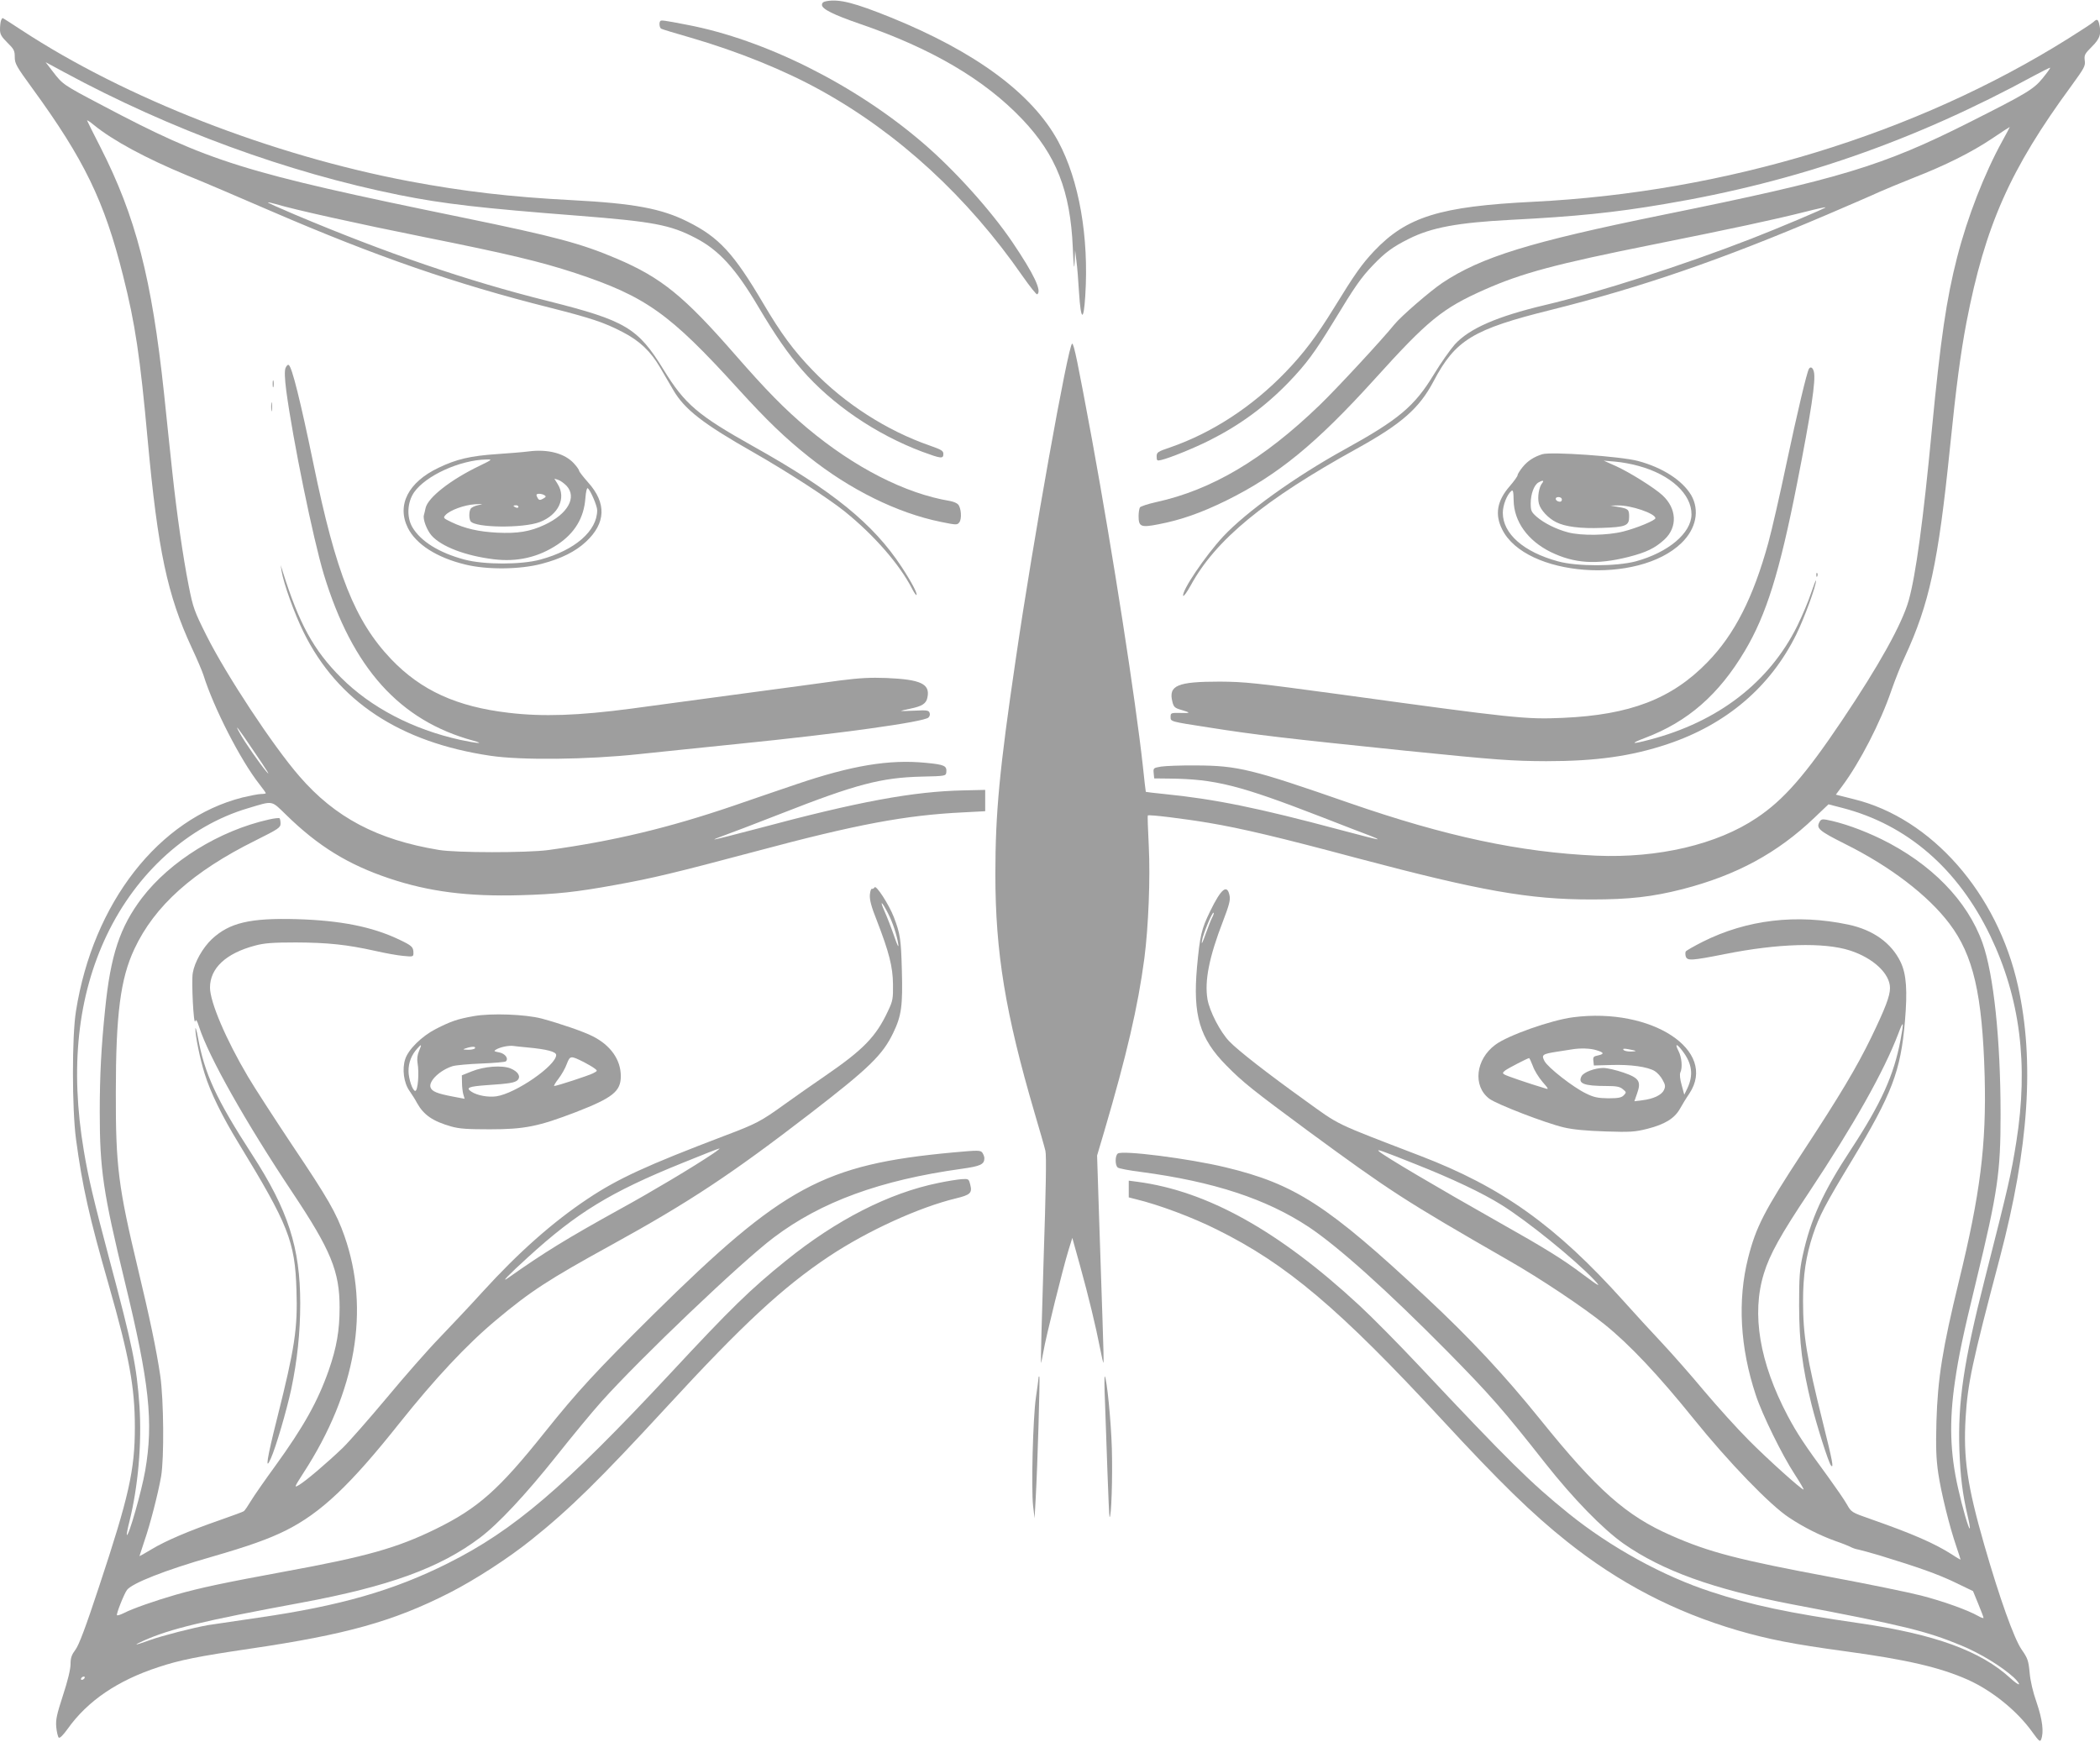 <?xml version="1.0" standalone="no"?>
<!DOCTYPE svg PUBLIC "-//W3C//DTD SVG 20010904//EN"
 "http://www.w3.org/TR/2001/REC-SVG-20010904/DTD/svg10.dtd">
<svg version="1.0" xmlns="http://www.w3.org/2000/svg"
 width="1280pt" height="1062pt" viewBox="0 0 1280 1062"
 preserveAspectRatio="xMidYMid meet">
<g transform="translate(0,1062) scale(0.1,-0.1)"
fill="#9e9e9e" stroke="none">
<path d="M5038 10613 c-19 -3 -28 -10 -28 -23 0 -25 71 -60 227 -114 439 -150
763 -340 994 -583 207 -218 293 -436 308 -783 5 -114 9 -142 11 -90 l3 75 8
-65 c5 -36 12 -123 16 -194 11 -172 28 -180 38 -19 23 359 -38 705 -165 941
-157 290 -501 545 -1021 756 -221 89 -312 113 -391 99z"/>
<path d="M6 10494 c-3 -9 -6 -32 -6 -53 0 -30 8 -44 45 -81 40 -39 45 -49 45
-88 0 -40 10 -57 106 -189 317 -435 440 -688 554 -1143 74 -292 104 -495 150
-1000 62 -675 120 -947 268 -1267 33 -70 65 -146 72 -168 62 -199 226 -519
340 -664 22 -28 40 -53 40 -56 0 -3 -13 -5 -28 -5 -16 0 -66 -10 -113 -21
-511 -129 -912 -643 -1016 -1303 -25 -154 -24 -595 0 -778 39 -291 81 -477
199 -888 126 -440 160 -626 160 -870 0 -261 -36 -422 -218 -971 -82 -249 -123
-357 -144 -385 -23 -31 -30 -49 -30 -88 0 -31 -17 -102 -46 -190 -39 -120 -45
-149 -41 -195 3 -30 10 -58 15 -63 6 -6 27 15 55 54 121 170 305 295 554 376
130 43 240 65 558 112 584 86 872 166 1214 340 155 79 358 210 500 324 234
187 415 365 826 811 464 504 707 729 989 917 235 156 549 299 773 353 87 21
100 33 87 83 -9 36 -10 37 -54 34 -25 -2 -88 -12 -140 -23 -301 -61 -622 -225
-930 -474 -217 -175 -334 -289 -704 -687 -648 -695 -954 -956 -1355 -1157
-331 -166 -657 -260 -1156 -332 -148 -22 -286 -42 -305 -45 -91 -16 -283 -65
-357 -92 -91 -33 -109 -35 -37 -3 161 72 364 121 959 231 535 99 846 212 1090
396 112 84 279 263 467 499 96 121 219 270 273 330 237 265 856 855 1052 1002
289 218 649 349 1143 418 116 16 140 27 140 65 0 9 -6 24 -12 33 -12 16 -24
16 -178 2 -790 -73 -1037 -207 -1829 -989 -348 -345 -460 -466 -660 -716 -280
-351 -407 -464 -666 -591 -235 -115 -422 -168 -920 -259 -369 -68 -516 -99
-663 -141 -128 -37 -265 -85 -315 -111 -22 -11 -41 -17 -44 -14 -6 6 44 132
61 154 31 41 233 121 516 202 229 66 348 109 451 160 214 107 393 276 694 655
216 271 410 479 590 629 209 175 318 246 700 456 478 263 734 433 1213 802
359 277 442 357 507 493 50 104 58 165 52 382 -5 188 -10 221 -49 323 -30 77
-108 197 -117 181 -5 -7 -12 -11 -17 -9 -5 1 -10 -15 -12 -37 -2 -30 9 -73 42
-155 75 -194 98 -283 99 -390 1 -87 -1 -101 -30 -162 -73 -157 -150 -236 -383
-396 -69 -47 -180 -125 -247 -173 -144 -104 -172 -119 -368 -193 -476 -181
-649 -261 -832 -383 -212 -141 -422 -327 -638 -564 -77 -85 -197 -212 -266
-284 -69 -71 -214 -236 -321 -365 -108 -129 -229 -267 -269 -306 -94 -90 -227
-204 -268 -227 -29 -17 -28 -14 29 75 320 493 407 995 249 1445 -49 139 -100
228 -315 548 -110 165 -233 355 -272 421 -135 228 -232 456 -232 544 0 118 97
209 275 256 56 15 105 19 250 19 194 -1 308 -13 480 -51 61 -14 138 -28 173
-31 60 -6 62 -5 62 18 0 37 -10 45 -90 83 -163 77 -354 115 -620 123 -284 8
-411 -21 -519 -122 -55 -52 -105 -140 -116 -206 -9 -51 5 -322 15 -295 5 15
10 8 24 -35 58 -180 280 -575 569 -1009 234 -351 287 -480 287 -700 0 -139
-18 -244 -66 -382 -67 -191 -153 -345 -329 -588 -62 -85 -128 -180 -146 -210
-18 -30 -37 -58 -43 -62 -5 -4 -71 -28 -145 -54 -190 -66 -331 -126 -417 -178
-41 -25 -74 -43 -74 -42 0 1 14 42 30 92 36 104 83 287 102 394 19 112 16 466
-5 613 -24 162 -65 356 -136 652 -120 501 -136 626 -135 1075 0 476 28 694
113 875 123 263 356 472 739 662 140 70 152 78 152 103 0 14 -3 29 -6 32 -3 3
-33 0 -67 -8 -301 -68 -600 -253 -772 -478 -134 -177 -191 -348 -224 -676 -24
-232 -33 -406 -33 -630 0 -349 21 -490 152 -1030 151 -620 176 -859 125 -1155
-22 -126 -101 -403 -112 -392 -2 3 5 40 16 83 53 212 76 478 61 704 -17 243
-41 361 -185 900 -96 362 -126 488 -154 655 -85 505 -38 942 140 1315 182 381
498 666 860 773 157 47 140 50 233 -40 196 -192 379 -304 630 -388 239 -80
477 -111 796 -102 221 6 343 19 583 63 223 40 364 74 856 205 612 164 911 220
1263 237 l133 7 0 65 0 65 -130 -3 c-309 -6 -646 -69 -1254 -232 -145 -38
-265 -69 -267 -67 -2 1 27 13 64 26 37 13 191 72 342 131 459 180 611 220 860
226 142 3 145 4 148 26 4 40 -10 47 -125 58 -223 22 -452 -16 -793 -132 -113
-38 -284 -97 -380 -130 -396 -135 -730 -215 -1130 -270 -129 -17 -560 -17
-665 1 -376 62 -633 198 -850 449 -161 185 -445 616 -566 857 -75 150 -82 169
-109 305 -34 172 -72 433 -100 695 -11 105 -34 318 -50 475 -75 704 -172 1079
-389 1505 -42 82 -78 154 -80 160 -2 5 16 -6 40 -26 116 -95 318 -204 569
-308 80 -32 312 -131 515 -219 637 -275 1122 -443 1695 -587 256 -65 333 -91
443 -148 105 -54 172 -117 231 -218 27 -46 63 -108 80 -137 69 -118 181 -205
491 -381 198 -113 455 -279 554 -359 180 -145 335 -324 410 -470 12 -24 25
-42 27 -39 8 7 -31 81 -91 172 -171 261 -420 464 -905 735 -337 189 -416 256
-545 466 -157 256 -232 300 -705 419 -493 123 -986 292 -1543 527 -92 39 -166
72 -164 74 2 2 23 -3 48 -10 108 -33 505 -121 904 -201 518 -104 709 -150 920
-219 431 -143 575 -245 992 -704 182 -200 288 -301 432 -416 252 -201 540
-343 804 -397 98 -20 102 -20 115 -2 15 21 11 86 -8 108 -7 8 -28 17 -49 21
-273 45 -583 204 -870 444 -139 117 -250 230 -442 450 -309 354 -447 467 -719
583 -219 93 -371 134 -945 252 -1340 275 -1538 337 -2196 685 -234 123 -237
126 -295 201 l-46 60 113 -61 c647 -350 1363 -612 2044 -749 270 -54 497 -80
1090 -126 456 -36 560 -55 715 -136 141 -73 243 -184 381 -417 106 -179 183
-289 266 -385 186 -214 453 -395 735 -501 114 -42 128 -44 128 -13 0 19 -12
26 -83 51 -260 90 -518 255 -713 458 -117 121 -193 224 -301 407 -181 307
-270 404 -460 499 -161 81 -328 112 -708 132 -371 19 -659 53 -990 115 -840
159 -1730 506 -2363 921 -62 41 -114 74 -116 74 -2 0 -7 -7 -10 -16z m1535
-4444 c93 -136 112 -168 80 -130 -37 44 -127 173 -156 225 -42 74 -18 45 76
-95z m3873 -1000 c28 -55 53 -131 61 -185 4 -26 -5 -10 -24 46 -16 47 -43 117
-60 155 -32 72 -16 61 23 -16z m-1069 -1463 c-119 -80 -375 -233 -565 -337
-327 -181 -462 -264 -683 -420 -47 -33 0 16 121 126 299 273 504 398 942 575
118 48 219 88 225 88 5 1 -13 -14 -40 -32z m-3830 -3197 c-3 -5 -11 -10 -16
-10 -6 0 -7 5 -4 10 3 6 11 10 16 10 6 0 7 -4 4 -10z"/>
<path d="M4025 10492 c-9 -9 -6 -40 5 -47 5 -3 86 -28 181 -55 289 -84 572
-199 792 -321 474 -262 896 -651 1229 -1131 45 -64 85 -115 90 -112 30 19 -21
125 -150 316 -131 194 -355 443 -547 607 -412 354 -963 630 -1438 720 -139 27
-156 29 -162 23z"/>
<path d="M12760 10486 c-8 -8 -77 -53 -152 -100 -931 -584 -2091 -938 -3263
-996 -568 -28 -771 -91 -970 -301 -75 -80 -117 -139 -244 -346 -108 -175 -185
-277 -295 -391 -204 -212 -449 -371 -703 -459 -77 -26 -83 -30 -83 -56 0 -25
3 -27 28 -21 52 12 204 74 295 120 185 93 340 207 483 355 107 112 156 178
271 366 134 221 167 268 242 347 75 78 120 111 218 160 137 69 298 99 623 116
393 20 630 44 935 96 806 135 1520 384 2254 783 52 28 96 50 97 48 2 -2 -18
-30 -45 -63 -55 -68 -97 -93 -448 -270 -530 -267 -788 -345 -1873 -565 -805
-164 -1102 -256 -1338 -413 -72 -48 -254 -205 -293 -254 -77 -95 -354 -394
-456 -492 -343 -331 -658 -517 -997 -591 -50 -11 -94 -26 -98 -32 -4 -7 -8
-31 -8 -53 0 -65 14 -71 121 -50 136 26 259 69 414 145 315 156 546 345 903
739 327 362 413 432 672 547 229 101 430 155 1034 276 478 96 725 149 920 198
66 17 121 29 123 27 4 -4 -292 -129 -452 -191 -419 -163 -933 -328 -1260 -405
-291 -69 -460 -143 -548 -240 -28 -32 -86 -114 -127 -182 -118 -195 -215 -276
-545 -458 -301 -166 -600 -381 -740 -531 -110 -119 -253 -331 -243 -361 2 -6
23 22 46 64 152 278 447 521 1012 833 273 151 381 246 468 411 133 252 240
317 716 435 552 138 1040 306 1686 582 135 58 277 119 315 137 39 17 132 56
208 86 195 76 355 156 480 240 59 40 107 71 107 70 0 -2 -20 -40 -45 -85 -109
-198 -212 -461 -276 -710 -65 -253 -101 -499 -154 -1051 -52 -550 -98 -888
-141 -1040 -41 -145 -181 -396 -406 -731 -225 -335 -356 -485 -521 -595 -241
-162 -600 -246 -977 -230 -466 21 -916 117 -1505 321 -595 207 -680 228 -935
229 -91 1 -187 -3 -213 -7 -47 -8 -48 -9 -45 -40 l3 -32 91 -1 c283 -3 428
-40 934 -236 135 -53 266 -103 293 -113 26 -10 46 -19 44 -21 -2 -2 -104 24
-227 57 -501 134 -764 188 -1075 219 -60 6 -110 12 -111 13 -1 1 -9 72 -18
157 -45 409 -183 1296 -310 1991 -88 475 -110 584 -121 584 -23 0 -240 -1210
-344 -1925 -99 -670 -124 -935 -124 -1310 0 -476 61 -847 239 -1454 31 -105
61 -209 66 -231 7 -27 3 -244 -11 -665 -11 -343 -18 -626 -16 -628 1 -2 8 30
15 70 14 85 119 508 153 618 l23 74 47 -169 c51 -184 96 -369 123 -508 9 -48
18 -86 20 -84 2 1 -1 120 -6 262 -5 143 -14 427 -21 631 l-12 370 43 145 c138
469 206 763 245 1056 25 192 37 488 27 688 -5 99 -8 182 -6 184 6 7 224 -20
372 -45 202 -34 433 -89 904 -215 754 -200 1047 -252 1428 -252 231 0 372 16
556 63 329 85 578 220 804 436 l85 81 85 -22 c394 -102 704 -370 901 -779 182
-379 234 -784 159 -1256 -32 -200 -46 -262 -193 -840 -128 -503 -164 -747
-154 -1040 6 -162 19 -267 51 -404 9 -38 15 -71 12 -73 -6 -6 -45 128 -71 245
-49 216 -55 406 -19 652 23 156 47 273 129 610 132 544 149 664 149 1015 0
459 -42 855 -110 1047 -92 258 -313 484 -619 634 -116 56 -237 99 -332 117
-26 5 -35 2 -43 -14 -21 -38 -2 -54 153 -132 278 -138 508 -314 639 -487 146
-193 201 -431 215 -930 11 -419 -27 -719 -157 -1250 -100 -411 -129 -591 -137
-855 -4 -158 -2 -224 11 -315 18 -121 68 -324 111 -449 14 -41 25 -76 25 -78
0 -1 -24 12 -52 31 -108 69 -242 127 -493 215 -120 42 -120 42 -148 91 -15 27
-67 102 -114 167 -144 196 -189 264 -247 373 -171 325 -221 620 -145 866 35
116 103 238 274 494 277 417 458 739 546 970 32 86 35 76 13 -40 -40 -214
-119 -388 -302 -667 -171 -260 -246 -426 -294 -646 -19 -87 -22 -132 -22 -307
1 -227 19 -370 75 -599 33 -132 105 -360 120 -375 17 -19 9 26 -50 262 -99
398 -121 530 -121 741 0 158 18 276 60 403 39 117 73 182 240 458 242 402 295
540 321 844 16 189 9 287 -26 361 -56 117 -168 197 -320 229 -315 66 -618 30
-887 -105 -53 -27 -99 -53 -103 -59 -3 -6 -3 -19 0 -30 9 -28 35 -26 238 14
324 65 605 73 763 22 142 -46 244 -141 244 -229 0 -49 -29 -124 -115 -302 -89
-183 -192 -355 -417 -698 -234 -357 -285 -456 -333 -646 -65 -258 -49 -546 47
-835 39 -119 161 -367 237 -483 33 -51 58 -93 54 -93 -13 0 -217 183 -333 300
-69 69 -191 204 -272 300 -80 96 -197 229 -259 295 -63 67 -167 180 -232 253
-414 461 -743 696 -1242 887 -536 206 -482 180 -707 342 -216 155 -403 300
-455 355 -56 58 -120 183 -133 256 -19 113 10 258 95 478 35 91 45 127 40 152
-14 76 -51 47 -119 -93 -53 -109 -62 -147 -80 -340 -26 -294 16 -435 179 -600
100 -102 166 -154 495 -397 507 -372 585 -423 1225 -791 193 -110 459 -288
585 -390 153 -123 329 -310 544 -577 213 -264 466 -526 581 -601 87 -58 188
-109 283 -143 41 -14 83 -31 94 -37 11 -6 32 -13 46 -15 15 -3 72 -19 127 -35
242 -74 357 -115 461 -165 l110 -53 32 -78 c18 -43 32 -81 32 -85 0 -4 -15 1
-32 11 -63 36 -216 91 -349 125 -74 19 -317 69 -542 111 -572 107 -747 152
-981 255 -274 120 -451 277 -796 705 -221 274 -427 495 -696 746 -601 562
-801 692 -1227 794 -221 53 -628 105 -654 83 -17 -13 -17 -72 0 -85 6 -6 71
-18 142 -27 443 -59 762 -164 1020 -334 182 -121 479 -388 845 -758 260 -264
343 -358 600 -685 169 -214 348 -398 475 -488 237 -166 550 -279 1030 -371
680 -129 815 -162 1028 -250 117 -48 247 -128 321 -195 21 -20 36 -39 32 -42
-3 -3 -26 13 -51 36 -181 167 -461 269 -920 336 -434 63 -657 110 -903 191
-294 95 -617 273 -872 479 -230 186 -361 315 -910 899 -124 132 -288 298 -365
369 -490 454 -927 697 -1352 753 l-53 7 0 -51 0 -51 43 -11 c141 -34 347 -111
496 -186 422 -209 743 -480 1371 -1159 355 -384 548 -572 760 -741 317 -253
656 -430 1043 -543 186 -54 339 -84 648 -126 384 -52 584 -99 755 -175 148
-67 300 -190 392 -319 39 -54 47 -61 53 -45 18 45 8 122 -27 225 -23 65 -39
134 -43 184 -7 73 -12 87 -49 140 -46 67 -134 313 -227 636 -104 362 -129 531
-114 779 13 209 39 332 209 975 176 669 212 1197 110 1655 -125 565 -527 1022
-999 1138 l-111 28 40 54 c105 141 232 386 298 580 22 63 58 155 81 203 151
326 205 577 276 1273 39 384 65 579 101 769 114 590 266 933 639 1441 79 109
87 122 82 155 -4 34 0 41 44 85 50 50 59 79 43 142 -7 26 -14 27 -34 8z
m-5371 -5458 c-7 -12 -25 -59 -41 -103 -19 -54 -26 -67 -22 -41 6 41 64 180
71 172 3 -2 -1 -15 -8 -28z m1238 -1504 c223 -88 408 -176 522 -247 160 -99
447 -332 566 -457 47 -50 36 -45 -66 31 -122 92 -228 158 -514 319 -375 212
-697 402 -729 431 -19 17 8 8 221 -77z"/>
<path d="M1740 8376 c-6 -18 -5 -61 5 -139 40 -298 163 -900 229 -1119 174
-571 462 -891 911 -1013 76 -21 22 -17 -80 5 -289 64 -544 197 -726 379 -168
168 -256 329 -357 651 l-11 35 5 -35 c13 -78 79 -262 135 -375 207 -419 585
-670 1138 -752 188 -28 589 -24 906 10 138 15 408 42 600 62 627 63 1135 134
1164 161 8 7 11 20 7 29 -5 15 -18 17 -91 13 -47 -2 -85 -3 -85 -2 0 1 26 8
58 14 73 15 98 31 105 69 17 82 -40 109 -248 118 -99 4 -167 0 -285 -15 -85
-12 -375 -51 -645 -87 -269 -36 -553 -75 -630 -85 -318 -42 -537 -50 -745 -25
-316 37 -533 136 -715 326 -222 233 -337 522 -475 1194 -78 377 -130 588 -150
600 -6 4 -14 -5 -20 -19z"/>
<path d="M11026 8372 c-13 -21 -72 -271 -137 -577 -39 -186 -89 -405 -111
-485 -92 -334 -206 -558 -371 -727 -218 -224 -472 -321 -882 -339 -225 -10
-293 -3 -1355 143 -517 70 -580 77 -735 78 -259 0 -314 -23 -289 -123 8 -32
15 -38 53 -49 61 -18 60 -21 -6 -19 -55 1 -58 0 -58 -24 0 -29 -3 -28 230 -64
290 -46 473 -67 1200 -142 562 -57 649 -63 860 -64 303 0 518 30 739 104 359
120 628 350 785 669 48 97 122 299 120 328 0 8 -13 -26 -30 -76 -16 -49 -54
-139 -84 -200 -171 -345 -483 -585 -900 -694 -113 -30 -123 -25 -25 12 258 98
447 263 605 529 131 220 212 479 319 1023 85 432 115 628 102 679 -6 25 -20
34 -30 18z"/>
<path d="M1662 8280 c0 -19 2 -27 5 -17 2 9 2 25 0 35 -3 9 -5 1 -5 -18z"/>
<path d="M1653 8140 c0 -25 2 -35 4 -22 2 12 2 32 0 45 -2 12 -4 2 -4 -23z"/>
<path d="M3220 7868 c-30 -4 -116 -11 -190 -16 -163 -11 -248 -31 -356 -83
-186 -88 -257 -228 -188 -367 50 -100 176 -181 349 -223 133 -33 334 -31 466
4 119 31 207 75 271 135 121 113 126 235 13 361 -30 34 -55 66 -55 71 0 5 -13
25 -30 43 -55 63 -160 91 -280 75z m-298 -88 c-175 -84 -314 -193 -328 -257
-3 -16 -8 -34 -10 -42 -8 -25 17 -91 46 -125 60 -68 207 -124 378 -145 145
-18 274 12 391 90 105 70 160 163 169 281 3 40 9 65 14 62 16 -10 58 -107 58
-134 0 -126 -135 -244 -346 -301 -116 -32 -344 -32 -463 0 -154 41 -267 111
-318 198 -35 61 -31 151 11 212 71 102 280 197 440 200 39 1 38 0 -42 -39z
m531 -121 c65 -70 8 -172 -133 -238 -90 -42 -165 -54 -290 -48 -114 6 -196 25
-278 64 -50 24 -52 26 -37 43 27 30 115 62 179 66 52 3 55 2 22 -5 -21 -4 -42
-14 -47 -22 -11 -17 -11 -60 -1 -76 26 -41 322 -44 423 -5 113 44 161 145 109
230 l-21 34 23 -7 c13 -4 35 -20 51 -36z m-134 -58 c11 -7 9 -11 -9 -21 -18
-10 -24 -9 -31 1 -5 8 -9 17 -9 22 0 10 32 9 49 -2z m-159 -71 c0 -5 -7 -7
-15 -4 -8 4 -15 8 -15 10 0 2 7 4 15 4 8 0 15 -4 15 -10z"/>
<path d="M9400 7851 c-51 -16 -89 -41 -119 -78 -17 -21 -31 -43 -31 -50 0 -6
-22 -37 -48 -67 -77 -88 -92 -172 -46 -263 143 -289 828 -340 1093 -83 90 87
112 200 59 292 -54 90 -174 168 -324 208 -104 28 -532 58 -584 41z m590 -72
c193 -53 321 -171 320 -295 -1 -114 -142 -232 -340 -286 -118 -31 -356 -32
-473 0 -210 57 -337 168 -337 296 0 46 25 111 52 133 10 9 13 -2 14 -57 2
-129 86 -246 226 -315 144 -70 279 -79 474 -30 109 28 161 53 219 106 81 75
76 189 -12 270 -47 44 -202 141 -282 177 l-76 34 70 -6 c39 -3 104 -15 145
-27z m-590 -104 c-20 -24 -30 -87 -20 -125 10 -39 57 -89 105 -113 55 -28 150
-40 277 -35 148 5 168 13 168 68 0 45 -5 49 -68 60 l-47 8 45 1 c80 2 230 -49
230 -78 0 -13 -113 -60 -196 -81 -95 -24 -254 -27 -337 -5 -72 19 -146 56
-192 96 -31 28 -35 36 -35 80 0 57 20 112 47 128 26 15 37 13 23 -4z m120
-101 c0 -9 -7 -14 -17 -12 -25 5 -28 28 -4 28 12 0 21 -6 21 -16z"/>
<path d="M11071 7114 c0 -11 3 -14 6 -6 3 7 2 16 -1 19 -3 4 -6 -2 -5 -13z"/>
<path d="M2888 4426 c-101 -18 -138 -31 -231 -78 -87 -45 -168 -125 -187 -184
-20 -60 -9 -145 26 -194 16 -23 37 -56 46 -74 41 -73 96 -111 209 -143 50 -14
100 -17 234 -17 212 0 296 17 523 104 227 88 276 127 276 220 0 100 -62 188
-171 243 -54 28 -197 77 -311 108 -100 26 -306 34 -414 15z m-334 -213 c-10
-23 -13 -49 -9 -72 11 -63 2 -171 -14 -171 -16 0 -41 74 -41 121 0 52 18 98
53 137 27 30 29 28 11 -15z m661 22 c118 -11 175 -26 175 -46 0 -64 -247 -235
-365 -252 -50 -7 -116 5 -151 28 -37 24 -19 32 91 40 139 9 174 15 190 31 21
22 3 52 -43 71 -51 21 -161 13 -237 -18 l-60 -24 1 -45 c0 -25 4 -57 8 -71 l8
-27 -74 14 c-94 18 -126 31 -134 56 -12 38 58 105 135 129 20 6 99 13 176 16
77 3 144 9 148 13 19 17 -4 48 -41 55 -32 6 -34 8 -17 18 27 15 76 25 105 21
14 -2 52 -6 85 -9z m-320 -5 c-3 -5 -23 -10 -43 -9 -33 1 -34 2 -12 9 36 12
62 12 55 0z m665 -85 c25 -13 54 -30 64 -38 19 -14 19 -15 -10 -30 -28 -14
-220 -77 -236 -77 -4 0 7 20 26 44 19 25 42 65 51 91 20 51 23 51 105 10z"/>
<path d="M9589 4419 c-134 -17 -400 -111 -475 -168 -120 -89 -138 -251 -37
-328 44 -34 343 -149 453 -175 59 -14 137 -21 256 -25 152 -5 179 -3 255 16
106 27 165 63 198 121 14 25 40 68 58 94 174 262 -229 527 -708 465z m665
-204 c60 -78 69 -148 31 -229 l-19 -39 -16 59 c-10 35 -13 66 -8 76 14 29 9
92 -11 131 -24 47 -12 48 23 2z m-523 3 c47 -14 49 -23 8 -32 -26 -5 -30 -10
-27 -33 l3 -28 105 3 c118 4 223 -11 266 -37 16 -10 38 -34 48 -54 17 -30 18
-40 8 -62 -14 -30 -64 -54 -132 -62 l-48 -6 16 46 c27 75 13 96 -83 129 -44
15 -99 28 -122 28 -52 0 -120 -26 -133 -50 -24 -45 14 -60 151 -60 61 0 82 -4
100 -19 23 -19 23 -20 6 -38 -14 -14 -33 -18 -95 -18 -63 1 -87 6 -134 29 -78
37 -234 159 -254 198 -20 38 -13 43 76 57 36 6 76 12 90 14 52 9 114 7 151 -5z
m238 -4 c2 -2 -12 -4 -32 -4 -20 0 -39 5 -42 11 -5 7 5 8 32 3 21 -4 40 -8 42
-10z m-626 -92 c9 -27 36 -70 59 -97 37 -42 39 -47 18 -40 -101 30 -238 77
-250 85 -13 8 -12 11 5 25 19 14 135 74 145 75 3 0 13 -22 23 -48z"/>
<path d="M1191 4349 c-1 -41 28 -184 56 -273 36 -116 106 -259 208 -426 302
-495 343 -597 352 -892 8 -235 -10 -354 -117 -780 -63 -249 -76 -332 -39 -248
31 69 96 292 124 421 37 177 55 346 55 524 0 339 -74 569 -294 908 -218 337
-290 493 -330 716 -8 42 -15 64 -15 50z"/>
<path d="M6330 2219 c0 -8 -8 -61 -16 -119 -18 -125 -29 -554 -17 -660 l9 -75
7 125 c11 194 27 734 22 739 -3 2 -5 -2 -5 -10z"/>
<path d="M6735 2080 c3 -85 10 -278 15 -428 5 -151 11 -276 13 -279 11 -10 19
244 14 417 -5 172 -31 427 -43 440 -3 3 -3 -65 1 -150z"/>
</g>
</svg>
